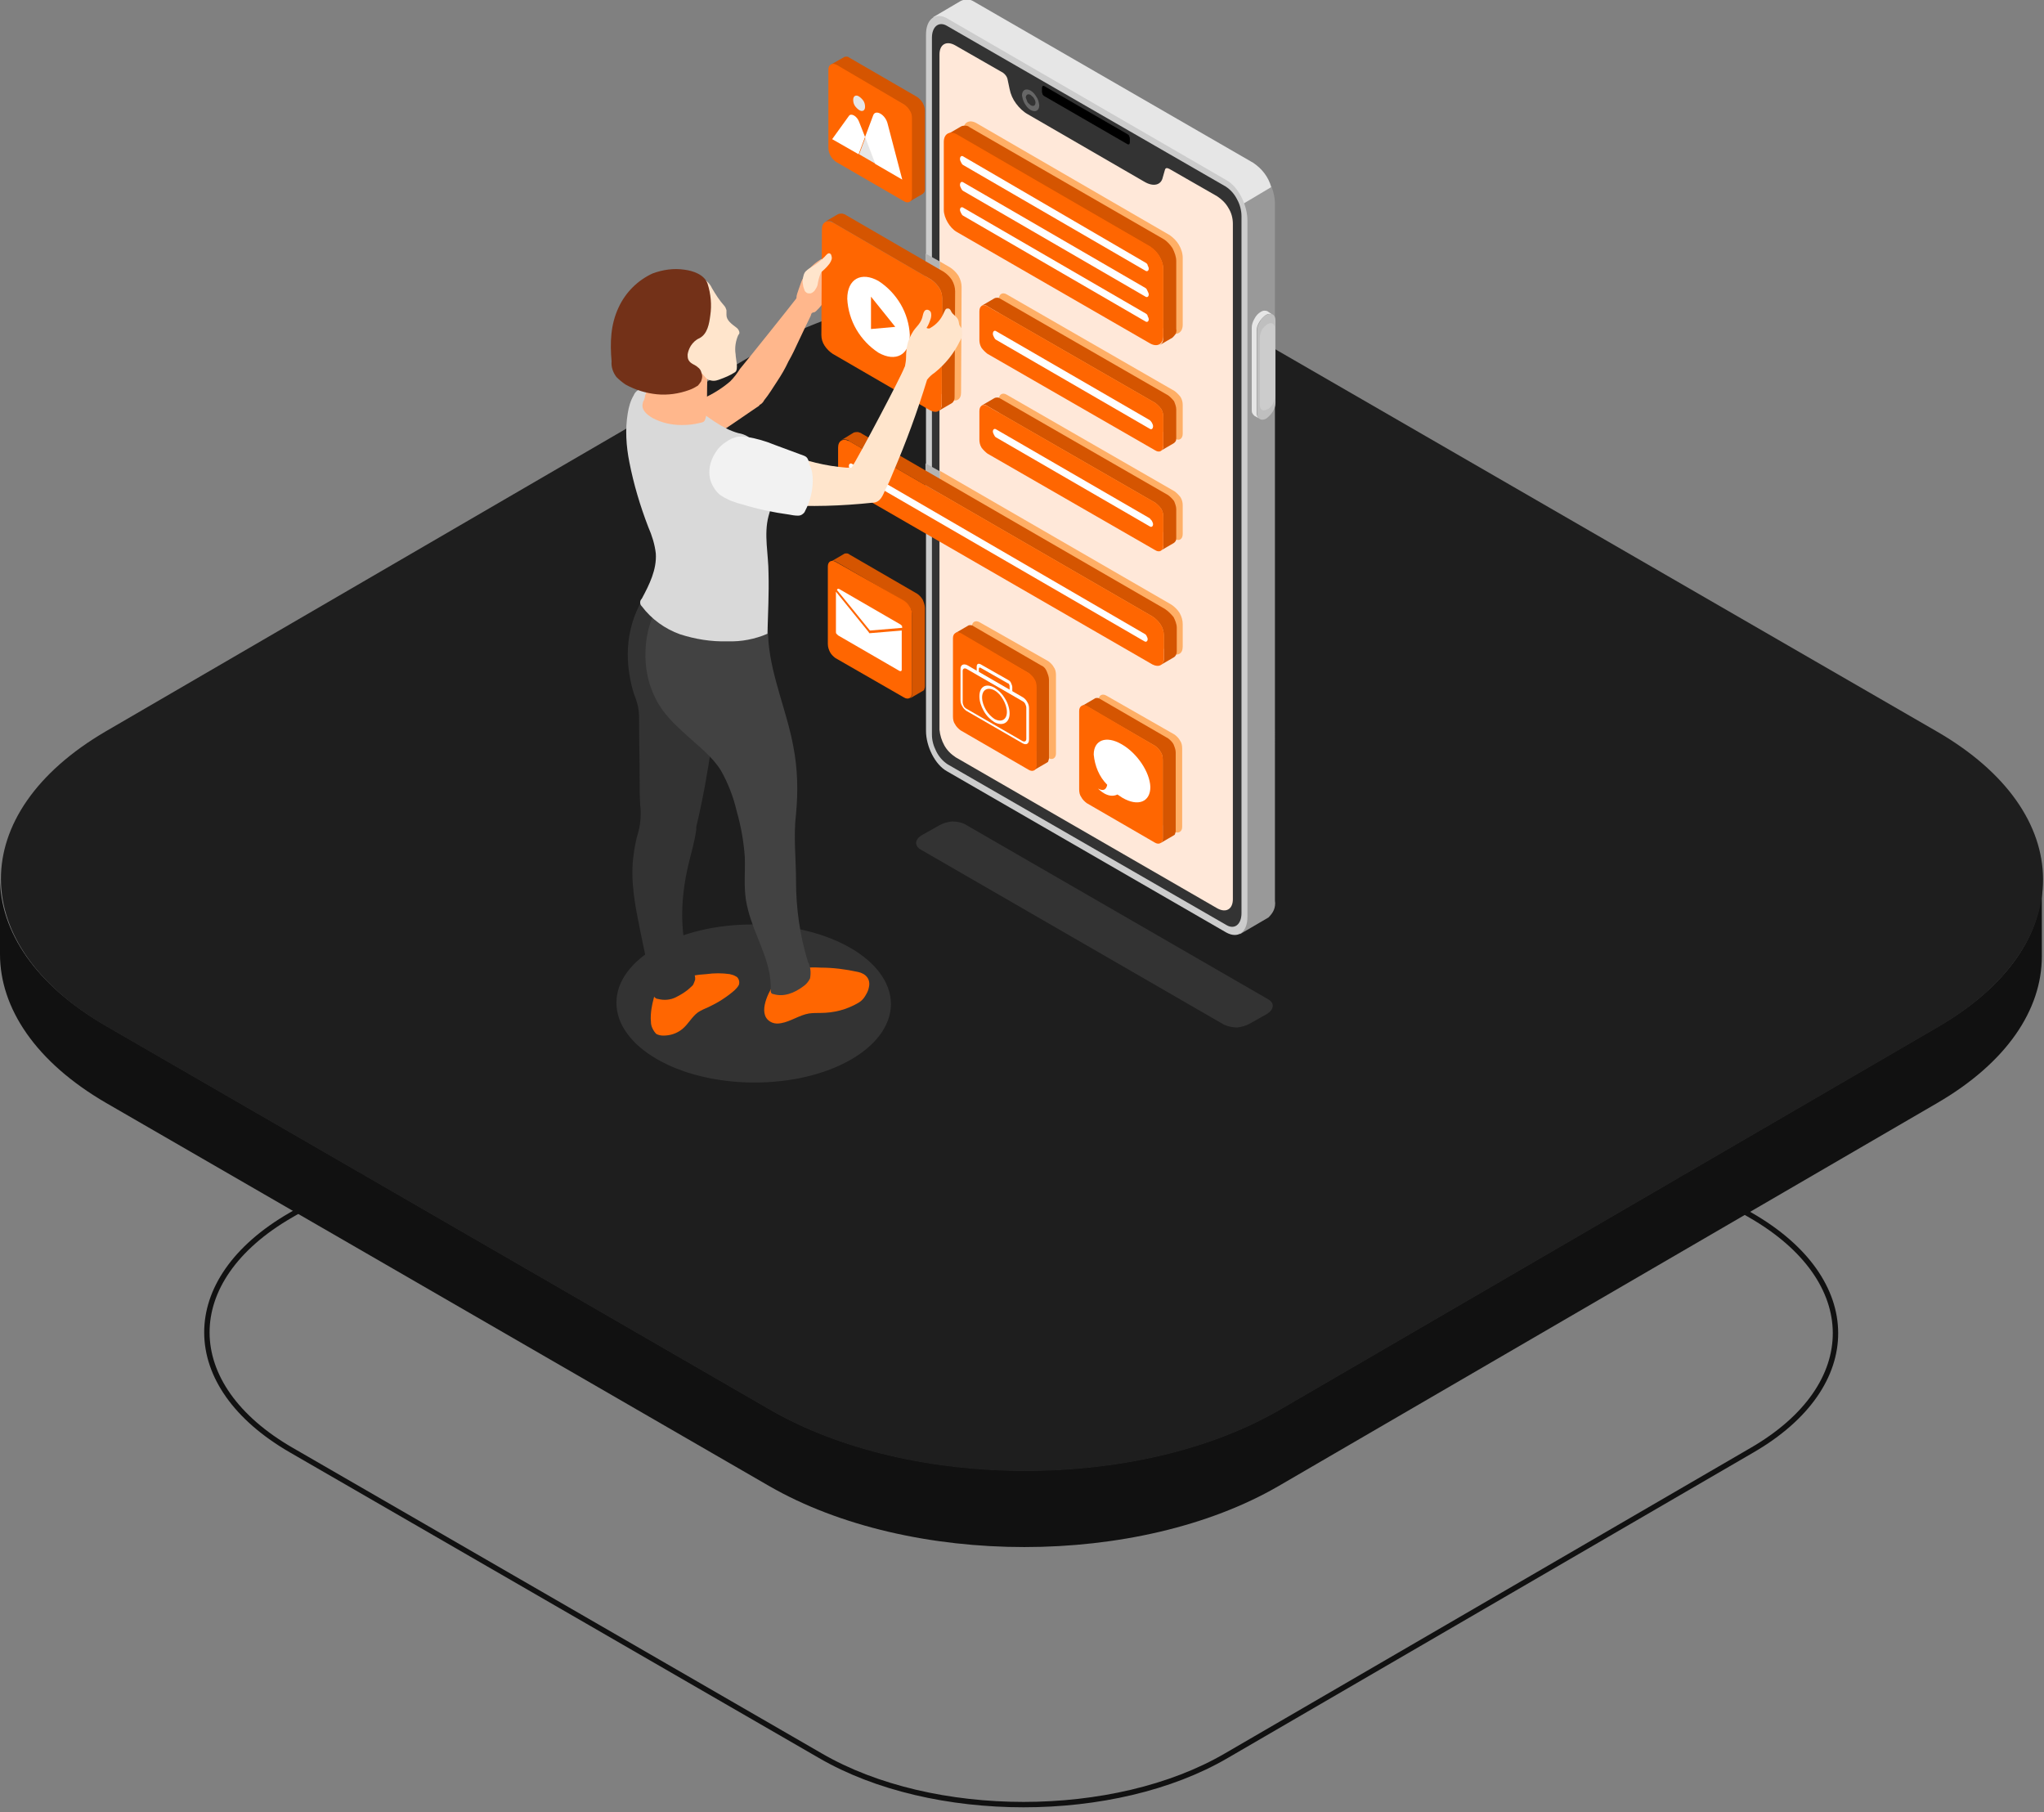 <?xml version="1.0" encoding="utf-8"?>
<!-- Generator: Adobe Illustrator 25.0.0, SVG Export Plug-In . SVG Version: 6.00 Build 0)  -->
<svg version="1.1" id="Layer_1" xmlns="http://www.w3.org/2000/svg" xmlns:xlink="http://www.w3.org/1999/xlink" x="0px" y="0px"
	 viewBox="0 0 379 336" style="enable-background:new 0 0 379 336;" xml:space="preserve">
<rect x="0" y="0" width="379" height="336" fill="#808080" stroke="none"/>
<style type="text/css">
	.st0{clip-path:url(#SVGID_2_);}
	.st1{fill:none;stroke:#111111;stroke-miterlimit:10;}
	.st2{fill:#111111;}
	.st3{fill:#1E1E1E;}
	.st4{opacity:0.1;fill:#F2F2F2;enable-background:new    ;}
	.st5{fill:#999999;}
	.st6{fill:#E6E6E6;}
	.st7{fill:#CCCCCC;}
	.st8{fill:#333333;}
	.st9{fill:#FFE8D9;}
	.st10{fill:#FFAF66;}
	.st11{fill:#B3B3B3;}
	.st12{fill:#666666;}
	.st13{fill:#BFBFBF;}
	.st14{fill:#D55501;}
	.st15{fill:#FF6601;}
	.st16{fill:#FFFFFF;}
	.st17{fill:#FFB78C;}
	.st18{fill:#424242;}
	.st19{fill:#D9D9D9;}
	.st20{fill:#FFE5CC;}
	.st21{fill:#733118;}
	.st22{fill:#F2F2F2;}
</style>
<g>
	<defs>
		<rect id="SVGID_1_" width="378.8" height="335.1"/>
	</defs>
	<clipPath id="SVGID_2_">
		<use xlink:href="#SVGID_1_"  style="overflow:visible;"/>
	</clipPath>
	<g class="st0">
		<path class="st1" d="M324.6,225.3c20.9,12,21,31.6,0.2,43.6l-97.4,56.6c-20.7,12.1-54.5,12.1-75.3,0l-98-56.6
			c-20.9-12-21-31.6-0.2-43.6l97.4-56.6c20.7-12.1,54.5-12.1,75.3,0L324.6,225.3z"/>
		<path class="st2" d="M359.4,190.3l-122.1,71c-26,15.1-68.3,15.1-94.5,0l-122.9-71C6.6,182.7,0,172.7,0,162.8v14.1
			c0,10,6.6,20,19.7,27.6l122.9,71c26.2,15.1,68.5,15.1,94.5,0l122.1-71c12.9-7.5,19.4-17.3,19.4-27.2v-14.1
			C378.8,173,372.3,182.8,359.4,190.3z"/>
		<path class="st3" d="M359.1,135.6c26.2,15.1,26.3,39.6,0.3,54.8l-122.1,71c-26,15.1-68.3,15.1-94.5,0l-122.9-71
			c-26.2-15.1-26.3-39.6-0.3-54.8l122.1-71c26-15.1,68.3-15.1,94.5,0L359.1,135.6z"/>
		<path class="st4" d="M165.2,186.2c0-8.1-11.3-14.7-25.4-14.8c-14-0.1-25.5,6.4-25.5,14.5c0,8.1,11.3,14.7,25.3,14.8
			C153.7,200.8,165.1,194.3,165.2,186.2z"/>
		<path class="st4" d="M227,190l-56.3-32.5c-1.2-0.7-1.1-1.9,0.3-2.7l3.2-1.8c0.7-0.4,1.5-0.6,2.3-0.7c0.8,0,1.6,0.1,2.4,0.5
			l56.3,32.5c1.2,0.7,1,1.9-0.3,2.7l-3.2,1.8c-0.7,0.4-1.5,0.6-2.3,0.7C228.6,190.5,227.7,190.3,227,190z"/>
		<path class="st5" d="M232.5,30.4L180.7,0.5c-0.4-0.3-0.8-0.4-1.2-0.4c-0.4,0-0.9,0.1-1.3,0.3l-5.1,3l6,4.7l1.5-0.4v122.7
			c0,2.9,1.8,6.2,3.9,7.5l45.4,33.2v2.1l5.3-3.1c0.4-0.4,0.8-0.9,1-1.4c0.2-0.5,0.3-1.1,0.2-1.7V37.8
			C236.4,35,234.7,31.6,232.5,30.4z"/>
		<path class="st6" d="M224.6,41.3v-5.8l-5.1,3.8L197.2,30l-16.7-12.1V7.5l-1.5,0.4l-6-4.7l5.1-3c0.4-0.2,0.8-0.3,1.3-0.3
			c0.4,0,0.9,0.2,1.2,0.4l51.8,29.9c1.6,1.1,2.8,2.6,3.3,4.5L224.6,41.3z"/>
		<path class="st7" d="M227.4,172.9l-51.8-29.9c-2.2-1.2-3.9-4.6-3.9-7.5V6.4c0-2.9,1.8-4.2,3.9-3l51.8,30c2.2,1.2,3.9,4.6,3.9,7.5
			v129.1C231.3,172.8,229.6,174.1,227.4,172.9z"/>
		<path class="st8" d="M172.8,136.2V7c0-2.1,1.3-3.1,2.8-2.2l51.7,29.8c0.9,0.6,1.6,1.4,2.1,2.4c0.5,0.9,0.8,2,0.8,3.1v129.2
			c0,2.1-1.3,3.1-2.8,2.2l-51.7-29.8c-0.9-0.6-1.6-1.4-2.1-2.4C173.1,138.3,172.8,137.3,172.8,136.2z"/>
		<path class="st9" d="M228.6,41.5v125.2c0,1.9-1.3,2.6-2.9,1.7l-48.5-28c-0.9-0.6-1.6-1.3-2.1-2.2s-0.8-1.9-0.9-2.9V10.1
			c0-1.9,1.3-2.6,2.9-1.7l8.9,5.1c0.4,0.3,0.7,0.7,0.8,1.1l0.4,1.9c0.2,1,0.6,1.9,1.2,2.7c0.6,0.8,1.3,1.5,2.2,2l21.6,12.5
			c1.7,1,3.1,0.6,3.4-0.8l0.4-1.4c0.1-0.4,0.4-0.4,0.8-0.2l8.9,5.1c0.9,0.6,1.6,1.3,2.1,2.2C228.3,39.4,228.6,40.4,228.6,41.5z"/>
		<path class="st10" d="M217.8,72.5c0.4,0.3,0.8,0.7,1.1,1.1c0.3,0.5,0.4,1,0.4,1.5v5.3c0,1-0.7,1.4-1.5,0.9l-31.1-17.9
			c-0.4-0.3-0.8-0.7-1.1-1.1c-0.3-0.5-0.4-1-0.4-1.5v-5.3c0-1,0.7-1.4,1.5-0.9L217.8,72.5z"/>
		<path class="st10" d="M217.8,91.1c0.4,0.3,0.8,0.7,1.1,1.1c0.3,0.5,0.4,1,0.4,1.5V99c0,1-0.7,1.4-1.5,0.9L186.7,82
			c-0.4-0.3-0.8-0.7-1.1-1.1c-0.3-0.5-0.4-1-0.4-1.5v-5.3c0-1,0.7-1.4,1.5-0.9L217.8,91.1z"/>
		<g>
			<path class="st11" d="M174.3,87.4v9l-2.7-1.5v-9L174.3,87.4z"/>
		</g>
		<path class="st10" d="M219.3,115.7v4.2c0,1.3-0.9,1.8-2.1,1.2l-42.9-24.8v-9l42.9,24.8c0.6,0.4,1.1,0.9,1.5,1.5
			C219.1,114.3,219.3,115,219.3,115.7z"/>
		<path class="st10" d="M194.4,122.6c0.4,0.3,0.8,0.7,1,1.1c0.3,0.4,0.4,0.9,0.4,1.5v14.5c0,0.9-0.7,1.3-1.5,0.8l-12.7-7.3
			c-0.4-0.3-0.8-0.7-1-1.1c-0.3-0.4-0.4-0.9-0.4-1.4v-14.5c0-0.9,0.7-1.3,1.5-0.8L194.4,122.6z"/>
		<path class="st10" d="M217.8,136.2c0.4,0.3,0.8,0.7,1,1.1c0.3,0.4,0.4,0.9,0.4,1.5v14.5c0,0.9-0.7,1.3-1.5,0.9l-12.6-7.3
			c-0.4-0.3-0.8-0.7-1-1.1c-0.3-0.4-0.4-0.9-0.4-1.5v-14.5c0-0.9,0.7-1.3,1.5-0.8L217.8,136.2z"/>
		<path class="st10" d="M216.9,43.6c0.7,0.5,1.3,1.1,1.7,1.8c0.4,0.7,0.7,1.5,0.7,2.4v12.4c0,1.5-1.1,2.1-2.4,1.4L181,40.8
			c-0.7-0.5-1.3-1.1-1.7-1.8c-0.4-0.7-0.7-1.5-0.7-2.4V24.2c0-1.5,1.1-2.1,2.4-1.4L216.9,43.6z"/>
		<g>
			<path class="st11" d="M174.3,48.5v24.4l-2.7-1.5V47L174.3,48.5z"/>
		</g>
		<path class="st10" d="M178.3,53.2l-0.1,19.6c0,1.3-0.9,1.8-2.1,1.2l-1.8-1.1V48.5l1.9,1.1c0.6,0.4,1.1,0.9,1.5,1.5
			C178.1,51.8,178.3,52.5,178.3,53.2z"/>
		<path class="st12" d="M192.7,19.5c0,1-0.7,1.4-1.6,0.9c-0.5-0.3-0.8-0.7-1.1-1.2c-0.3-0.5-0.4-1-0.5-1.5c0-1,0.7-1.4,1.6-0.9
			c0.5,0.3,0.8,0.7,1.1,1.2C192.5,18.4,192.6,18.9,192.7,19.5z"/>
		<path class="st8" d="M192,19c0,0.6-0.4,0.8-0.9,0.5c-0.2-0.2-0.5-0.4-0.6-0.6c-0.1-0.3-0.2-0.5-0.3-0.8c0-0.5,0.4-0.8,0.9-0.5
			c0.2,0.2,0.5,0.4,0.6,0.6C191.9,18.5,192,18.8,192,19z"/>
		<path d="M209,26.7l-15.4-8.9c-0.1-0.1-0.3-0.2-0.3-0.4c-0.1-0.2-0.1-0.3-0.1-0.5v-0.6c0-0.3,0.2-0.5,0.5-0.3l15.4,8.9
			c0.1,0.1,0.3,0.2,0.3,0.4c0.1,0.2,0.1,0.3,0.1,0.5v0.6C209.5,26.7,209.3,26.9,209,26.7z"/>
		<path class="st6" d="M235,57.7c-0.2-0.1-0.4-0.1-0.6-0.1c-0.2,0-0.4,0.1-0.6,0.2c-0.5,0.3-0.9,0.7-1.2,1.3
			c-0.3,0.5-0.5,1.1-0.5,1.6v15.3c0,0.2,0,0.4,0.1,0.6c0.1,0.2,0.2,0.3,0.4,0.5l0.9,0.5c-0.2-0.1-0.3-0.3-0.4-0.5
			c-0.1-0.2-0.1-0.4-0.1-0.6V61.3c0-0.6,0.2-1.1,0.5-1.6c0.3-0.5,0.7-0.9,1.2-1.3c0.2-0.1,0.4-0.2,0.6-0.2c0.2,0,0.4,0,0.6,0.1
			L235,57.7z"/>
		<path class="st13" d="M234.8,58.4c0.9-0.5,1.7-0.1,1.7,1v15.3c0,0.6-0.2,1.1-0.5,1.6c-0.3,0.5-0.7,0.9-1.2,1.3
			c-0.9,0.5-1.7,0.1-1.7-1V61.3c0-0.6,0.2-1.1,0.5-1.6C233.9,59.1,234.3,58.7,234.8,58.4z"/>
		<path class="st7" d="M235,60.1c0.8-0.4,1.4-0.1,1.4,0.8v12.6c0,0.5-0.2,0.9-0.4,1.4c-0.2,0.4-0.6,0.8-1,1
			c-0.8,0.4-1.4,0.1-1.4-0.8V62.5c0-0.5,0.2-0.9,0.4-1.4C234.3,60.7,234.6,60.4,235,60.1z"/>
		<path class="st14" d="M170.1,18l-12.6-7.3c-0.1-0.1-0.3-0.2-0.5-0.2c-0.2,0-0.4,0-0.5,0.1L154,12c0.2-0.1,0.3-0.1,0.5-0.1
			c0.2,0,0.3,0.1,0.5,0.2l12.6,7.3c0.4,0.3,0.8,0.7,1,1.1c0.3,0.4,0.4,0.9,0.4,1.5v14.5c0,0.2,0,0.4-0.1,0.5
			c-0.1,0.2-0.2,0.3-0.3,0.4l2.4-1.4c0.2-0.1,0.3-0.3,0.4-0.4c0.1-0.2,0.1-0.4,0.1-0.6V20.5c0-0.5-0.2-1-0.4-1.4
			C170.8,18.6,170.5,18.3,170.1,18z"/>
		<path class="st15" d="M167.7,19.4c0.4,0.3,0.8,0.7,1,1.1c0.3,0.4,0.4,0.9,0.4,1.5v14.5c0,0.9-0.7,1.3-1.5,0.8L155,30
			c-0.4-0.3-0.8-0.7-1-1.1s-0.4-0.9-0.4-1.5V12.9c0-0.9,0.7-1.3,1.5-0.9L167.7,19.4z"/>
		<path class="st16" d="M160.4,25.4l-1.2,3.2l-4.9-2.8l3.1-4.3c0.4-0.6,1.5,0,1.9,1.1L160.4,25.4z"/>
		<path class="st6" d="M162.4,30.4l-3.1-1.8l1.2-3.2L162.4,30.4z"/>
		<path class="st16" d="M167.3,33.3l-5-2.9l-1.9-5l1.5-4c0.4-1.2,2.3-0.2,2.7,1.6L167.3,33.3z"/>
		<path class="st6" d="M160.4,19.8c0,0.7-0.5,1-1.1,0.6c-0.3-0.2-0.6-0.5-0.8-0.8c-0.2-0.3-0.3-0.7-0.3-1.1c0-0.7,0.5-1,1.1-0.6
			c0.3,0.2,0.6,0.5,0.8,0.8C160.3,19,160.4,19.4,160.4,19.8z"/>
		<path class="st14" d="M216.6,73.3l-31.1-17.9c-0.2-0.1-0.3-0.2-0.5-0.2c-0.2,0-0.4,0-0.6,0.1l-2.4,1.4c0.2-0.1,0.4-0.1,0.6-0.1
			c0.2,0,0.4,0.1,0.5,0.2l31.1,17.9c0.4,0.3,0.8,0.7,1.1,1.1c0.3,0.5,0.4,1,0.4,1.5v5.3c0,0.2,0,0.4-0.1,0.6
			c-0.1,0.2-0.2,0.3-0.4,0.4l2.4-1.4c0.2-0.1,0.3-0.3,0.4-0.4c0.1-0.2,0.1-0.4,0.1-0.6v-5.3c0-0.5-0.2-1-0.4-1.5
			C217.4,74,217,73.6,216.6,73.3z"/>
		<path class="st15" d="M214.2,74.7c0.4,0.3,0.8,0.7,1.1,1.1c0.3,0.5,0.4,1,0.4,1.5v5.3c0,1-0.7,1.4-1.5,0.9l-31.1-17.9
			c-0.4-0.3-0.8-0.7-1.1-1.1c-0.3-0.5-0.4-1-0.4-1.5v-5.3c0-1,0.7-1.4,1.5-0.9L214.2,74.7z"/>
		<path class="st16" d="M213.2,77.9l-28.5-16.5c-0.3-0.2-0.6,0-0.6,0.5c0,0.2,0.1,0.4,0.2,0.6c0.1,0.2,0.2,0.4,0.4,0.5l28.5,16.5
			c0.3,0.2,0.6,0,0.6-0.5c0-0.2-0.1-0.4-0.2-0.6C213.5,78.2,213.3,78,213.2,77.9z"/>
		<path class="st14" d="M216.6,91.8l-31.1-17.9c-0.2-0.1-0.3-0.2-0.5-0.2s-0.4,0-0.6,0.1l-2.4,1.4c0.2-0.1,0.4-0.1,0.6-0.1
			c0.2,0,0.4,0.1,0.5,0.2l31.1,17.9c0.4,0.3,0.8,0.7,1.1,1.1c0.3,0.5,0.4,1,0.4,1.5v5.3c0,0.2,0,0.4-0.1,0.6
			c-0.1,0.2-0.2,0.3-0.4,0.4l2.4-1.4c0.2-0.1,0.3-0.3,0.4-0.4c0.1-0.2,0.1-0.4,0.1-0.6v-5.3c0-0.5-0.2-1-0.4-1.5
			C217.4,92.5,217,92.1,216.6,91.8z"/>
		<path class="st15" d="M214.2,93.2c0.4,0.3,0.8,0.7,1.1,1.1c0.3,0.5,0.4,1,0.4,1.5v5.3c0,1-0.7,1.4-1.5,0.9l-31.1-17.9
			c-0.4-0.3-0.8-0.7-1.1-1.1c-0.3-0.5-0.4-1-0.4-1.5v-5.3c0-1,0.7-1.4,1.5-0.9L214.2,93.2z"/>
		<path class="st16" d="M213.2,96.1l-28.5-16.5c-0.3-0.2-0.6,0-0.6,0.4c0,0.2,0.1,0.4,0.2,0.6c0.1,0.2,0.2,0.4,0.4,0.5l28.5,16.5
			c0.3,0.2,0.6,0,0.6-0.4c0-0.2-0.1-0.4-0.2-0.6C213.5,96.4,213.3,96.3,213.2,96.1z"/>
		<path class="st14" d="M170.1,110.1l-12.6-7.3c-0.1-0.1-0.3-0.2-0.5-0.2c-0.2,0-0.4,0-0.5,0.1l-2.4,1.4c0.2-0.1,0.3-0.1,0.5-0.1
			c0.2,0,0.3,0.1,0.5,0.2l12.6,7.3c0.4,0.3,0.8,0.7,1,1.1c0.3,0.4,0.4,0.9,0.4,1.5v14.5c0,0.2,0,0.4-0.1,0.5
			c-0.1,0.2-0.2,0.3-0.3,0.4l2.4-1.4c0.2-0.1,0.3-0.2,0.3-0.4c0.1-0.2,0.1-0.4,0.1-0.5v-14.5c0-0.5-0.2-1-0.4-1.5
			C170.8,110.7,170.5,110.4,170.1,110.1z"/>
		<path class="st15" d="M167.7,111.4c0.4,0.3,0.8,0.7,1,1.1c0.3,0.4,0.4,0.9,0.4,1.5v14.5c0,0.9-0.7,1.3-1.5,0.8l-12.7-7.3
			c-0.4-0.3-0.8-0.7-1-1.1s-0.4-0.9-0.4-1.5V105c0-0.9,0.7-1.3,1.5-0.8L167.7,111.4z"/>
		<path class="st16" d="M167.3,116.4l-6,0.5l-6.1-7.5c0-0.2,0.2-0.3,0.4-0.2l11.4,6.6c0.1,0.1,0.2,0.2,0.3,0.3
			C167.2,116.1,167.3,116.3,167.3,116.4z"/>
		<path class="st16" d="M161.2,117.4l6-0.5v7.3c0,0.2-0.2,0.3-0.4,0.2l-11.4-6.6c-0.1-0.1-0.2-0.2-0.3-0.3s-0.1-0.2-0.1-0.4v-7.4
			l6,7.4L161.2,117.4z"/>
		<path class="st14" d="M216,112.9l-56.2-32.5c-0.2-0.2-0.5-0.2-0.7-0.3c-0.3,0-0.5,0-0.8,0.1l-2.3,1.4c0.2-0.1,0.5-0.2,0.8-0.1
			c0.3,0,0.5,0.1,0.7,0.3l56.2,32.5c0.6,0.4,1.1,0.9,1.5,1.5c0.4,0.6,0.6,1.3,0.6,2v4.2c0,0.3,0,0.5-0.1,0.7
			c-0.1,0.2-0.3,0.4-0.5,0.6l2.4-1.4c0.2-0.1,0.4-0.3,0.5-0.6c0.1-0.2,0.1-0.5,0.1-0.7v-4.2c0-0.7-0.3-1.4-0.6-2
			C217.1,113.8,216.6,113.3,216,112.9z"/>
		<path class="st15" d="M213.7,114.3c0.6,0.4,1.1,0.9,1.5,1.5c0.4,0.6,0.6,1.3,0.6,2v4.2c0,1.3-0.9,1.8-2.1,1.2l-56.3-32.5
			c-0.6-0.4-1.1-0.9-1.4-1.5c-0.3-0.6-0.5-1.3-0.6-2V83c0-1.3,0.9-1.8,2.1-1.2L213.7,114.3z"/>
		<path class="st16" d="M212.2,117.5L158,86c-0.3-0.2-0.6,0-0.6,0.4c0,0.2,0.1,0.4,0.2,0.6c0.1,0.2,0.2,0.4,0.4,0.5l54.2,31.4
			c0.3,0.2,0.6,0,0.6-0.4c0-0.2-0.1-0.4-0.2-0.6C212.5,117.7,212.4,117.6,212.2,117.5z"/>
		<path class="st14" d="M193.1,123.4l-12.6-7.3c-0.1-0.1-0.3-0.2-0.5-0.2c-0.2,0-0.4,0-0.5,0.1l-2.4,1.4c0.2-0.1,0.4-0.1,0.5-0.1
			c0.2,0,0.4,0.1,0.5,0.2l12.6,7.3c0.4,0.3,0.8,0.7,1,1.1c0.3,0.4,0.4,0.9,0.4,1.5v14.5c0,0.2,0,0.4-0.1,0.5
			c-0.1,0.2-0.2,0.3-0.3,0.4l2.4-1.4c0.2-0.1,0.3-0.2,0.3-0.4c0.1-0.2,0.1-0.3,0.1-0.5v-14.5c0-0.5-0.2-1-0.4-1.5
			C193.9,124,193.6,123.6,193.1,123.4z"/>
		<path class="st15" d="M190.8,124.8c0.4,0.3,0.8,0.7,1,1.1c0.3,0.4,0.4,0.9,0.4,1.5v14.5c0,0.9-0.7,1.3-1.5,0.8l-12.6-7.3
			c-0.4-0.3-0.8-0.7-1-1.1c-0.3-0.4-0.4-0.9-0.4-1.5v-14.5c0-0.9,0.7-1.3,1.5-0.9L190.8,124.8z"/>
		<path class="st16" d="M189.6,137.8l-10.4-6c-0.3-0.2-0.6-0.5-0.8-0.9c-0.2-0.3-0.3-0.7-0.3-1.1v-5.8c0-0.7,0.5-1,1.2-0.7l10.4,6
			c0.3,0.2,0.6,0.5,0.8,0.9c0.2,0.3,0.3,0.7,0.3,1.1v5.8C190.8,137.9,190.3,138.2,189.6,137.8z M179.2,124c-0.4-0.2-0.7,0-0.7,0.4
			v5.8c0,0.2,0.1,0.5,0.2,0.7c0.1,0.2,0.3,0.4,0.5,0.5l10.4,6c0.4,0.2,0.7,0,0.7-0.4v-5.8c0-0.2-0.1-0.5-0.2-0.7
			c-0.1-0.2-0.3-0.4-0.5-0.5L179.2,124z"/>
		<path class="st16" d="M184.4,133.9c-0.8-0.5-1.5-1.2-2-2.1s-0.8-1.8-0.8-2.7c0-1.8,1.2-2.5,2.8-1.6c0.8,0.5,1.5,1.2,2,2.1
			c0.5,0.8,0.8,1.8,0.8,2.7C187.2,134,185.9,134.7,184.4,133.9z M184.4,128c-1.3-0.7-2.3-0.1-2.3,1.3c0,0.8,0.3,1.6,0.7,2.3
			c0.4,0.7,1,1.3,1.6,1.7c1.3,0.7,2.3,0.1,2.3-1.3c0-0.8-0.3-1.6-0.7-2.3C185.6,129,185.1,128.4,184.4,128L184.4,128z"/>
		<path class="st16" d="M187.7,128.8l-6.6-3.8v-1.4c0-0.5,0.3-0.7,0.8-0.4l5.1,2.9c0.2,0.1,0.4,0.3,0.5,0.6c0.1,0.2,0.2,0.5,0.2,0.7
			V128.8z M181.6,124.7l5.6,3.3v-0.8c0-0.1,0-0.2-0.1-0.3c0-0.1-0.1-0.2-0.2-0.2l-5.1-2.9c-0.1-0.1-0.3,0-0.3,0.2V124.7z"/>
		<path class="st14" d="M216.6,136.9l-12.6-7.3c-0.2-0.1-0.3-0.2-0.5-0.2c-0.2,0-0.4,0-0.5,0.1l-2.4,1.4c0.2-0.1,0.3-0.1,0.5-0.1
			c0.2,0,0.3,0.1,0.5,0.2l12.6,7.3c0.4,0.3,0.8,0.7,1,1.1c0.3,0.4,0.4,0.9,0.4,1.5v14.5c0,0.2,0,0.4-0.1,0.5
			c-0.1,0.2-0.2,0.3-0.3,0.4l2.4-1.4c0.2-0.1,0.3-0.2,0.3-0.4c0.1-0.2,0.1-0.4,0.1-0.5v-14.5c0-0.5-0.2-1-0.4-1.5
			C217.4,137.6,217,137.2,216.6,136.9z"/>
		<path class="st15" d="M214.2,138.3c0.4,0.3,0.8,0.7,1,1.1c0.3,0.4,0.4,0.9,0.4,1.5v14.5c0,0.9-0.7,1.3-1.5,0.8l-12.6-7.3
			c-0.4-0.3-0.8-0.7-1-1.1c-0.3-0.4-0.4-0.9-0.4-1.5v-14.5c0-0.9,0.7-1.3,1.5-0.9L214.2,138.3z"/>
		<path class="st16" d="M208,138c-2.9-1.7-5.2-0.8-5.2,1.9c0.2,2.1,1,4.1,2.5,5.6c-0.1,0.5-0.4,1.4-1.7,0.7c0,0,1.8,2,3.6,1.1
			c0.3,0.2,0.6,0.4,0.9,0.6c2.9,1.7,5.2,0.8,5.2-2C213.2,143.1,210.8,139.6,208,138z"/>
		<path class="st14" d="M215.7,44.3l-35.9-20.7c-0.2-0.2-0.5-0.3-0.8-0.3c-0.3,0-0.6,0-0.9,0.2l-2.4,1.4c0.3-0.1,0.6-0.2,0.9-0.1
			c0.3,0,0.6,0.1,0.8,0.3l35.9,20.7c0.7,0.5,1.3,1.1,1.7,1.8c0.4,0.7,0.7,1.5,0.7,2.4v12.4c0,0.3,0,0.6-0.1,0.9
			c-0.1,0.3-0.3,0.5-0.6,0.7l2.4-1.4c0.2-0.2,0.4-0.4,0.6-0.7c0.1-0.3,0.2-0.6,0.1-0.9V48.4c0-0.8-0.3-1.6-0.7-2.4
			C217,45.4,216.4,44.7,215.7,44.3z"/>
		<path class="st15" d="M213.3,45.7c0.7,0.5,1.3,1.1,1.7,1.8c0.4,0.7,0.7,1.5,0.7,2.4v12.4c0,1.5-1.1,2.1-2.4,1.4l-35.9-20.7
			c-0.7-0.4-1.3-1.1-1.7-1.8c-0.4-0.7-0.7-1.5-0.7-2.3V26.3c0-1.5,1.1-2.1,2.4-1.4L213.3,45.7z"/>
		<path class="st16" d="M212.4,48.7L178.6,29c-0.3-0.2-0.6,0-0.6,0.5c0,0.2,0.1,0.4,0.2,0.6c0.1,0.2,0.2,0.4,0.4,0.5l33.8,19.6
			c0.3,0.2,0.6,0,0.6-0.4c0-0.2-0.1-0.4-0.2-0.6C212.8,49,212.6,48.8,212.4,48.7z"/>
		<path class="st16" d="M212.4,53.4l-33.8-19.6c-0.3-0.2-0.6,0-0.6,0.5c0,0.2,0.1,0.4,0.2,0.6c0.1,0.2,0.2,0.4,0.4,0.5l33.8,19.6
			c0.3,0.2,0.6,0,0.6-0.4c0-0.2-0.1-0.4-0.2-0.6S212.6,53.5,212.4,53.4z"/>
		<path class="st16" d="M212.4,58.1l-33.8-19.6c-0.3-0.2-0.6,0-0.6,0.4c0,0.2,0.1,0.4,0.2,0.6c0.1,0.2,0.2,0.4,0.4,0.5l33.8,19.6
			c0.3,0.2,0.6,0,0.6-0.4c0-0.2-0.1-0.4-0.2-0.6C212.8,58.4,212.6,58.2,212.4,58.1z"/>
		<path class="st17" d="M157.7,49.1c0-0.1-0.1-0.2-0.1-0.3c0-0.1,0-0.2,0-0.4c0-0.1,0-0.3-0.1-0.4c-0.1-0.1-0.1-0.2-0.3-0.3
			c-0.1-0.1-0.2-0.1-0.3-0.2c-0.1-0.1-0.1-0.2-0.2-0.2c-0.2-0.2-0.4-0.3-0.6-0.4c-0.2-0.1-0.5-0.1-0.7,0c-1,0.1-2,0.5-2.9,1
			c-1.2,0.7-2.3,1.6-3.1,2.8c-0.3,0.5-0.6,1-0.8,1.5c-0.2,0.5-0.3,0.9-0.5,1.4c-0.1,0.3-0.2,0.6-0.3,0.9c0,0.1-0.1,0.3-0.1,0.5
			c0,0.1,0,0.3-0.1,0.4c-0.1,0.2-9.7,12.2-10.4,13c-0.5,0.8-1.1,1.6-1.8,2.3c-1.5,1.3-3.3,2.4-5.1,3.2c-1.4,0.7-4,1.3-3.4,3.5
			c0.3,0.6,0.7,1.2,1.2,1.6c0.8,0.8,1.4,1.8,1.9,2.9c0,0.1,0.1,0.1,0.1,0.2c0,0,0.1,0,0.1,0s0.1,0,0.1,0c2.5-1.3,9.4-6.2,10.5-6.9
			c0,0,0-0.1,0-0.1c0.4-0.2,0.7-0.5,0.9-0.9c0.9-1.1,1.6-2.3,2.4-3.5c0.8-1.2,1.5-2.4,2.1-3.7c0.7-1.2,1.3-2.5,1.9-3.8
			c0.6-1.3,2.1-4.4,2.2-4.6s0.1-0.5,0.3-0.6c0.2-0.1,0.3-0.1,0.4-0.1c0.2-0.1,0.3-0.2,0.4-0.3c1.4-1.3,2.2-3.1,3.3-4.7
			c0.2-0.3,0.4-0.5,0.7-0.8c0.5-0.4,1.2-0.6,1.5-1.2c0.1-0.2,0.2-0.5,0.3-0.7C157.7,49.8,157.7,49.4,157.7,49.1z"/>
		<path class="st15" d="M120.7,189.5c0,0.4,0.1,0.8,0.3,1.2c0.2,0.4,0.4,0.7,0.7,1c0.4,0.2,0.8,0.3,1.3,0.3c1.3,0,2.5-0.4,3.5-1.2
			c1.1-0.9,1.8-2.3,2.9-3.1c0.6-0.4,1.3-0.7,2-1c1.7-0.8,3.3-1.8,4.8-3.1c0.3-0.3,0.6-0.6,0.8-1c0.1-0.3,0.1-0.6,0-0.9
			c-0.1-0.3-0.3-0.6-0.6-0.7c-0.3-0.2-0.7-0.3-1.1-0.4c-1.4-0.2-2.9-0.2-4.3,0c-1.8,0.1-3.6,0.4-5.4,1c-0.7,0.3-1.5,0.6-2.1,1.1
			c-0.2,0.2-0.6,0.6-0.9,0.7c-0.3,0-0.5-0.1-0.8-0.3c-0.4,1.3-0.8,2.6-1,3.9C120.7,187.7,120.6,188.6,120.7,189.5z"/>
		<path class="st8" d="M133.9,122.1c-0.1-0.5-0.3-1-0.6-1.4c-1.6-3-2.3-6.3-3.4-9.5c-0.5-1.5-1.2-3-2.1-4.4c-0.5-0.8-2-3-3.2-2.5
			c-0.2,0.1-0.3,0.2-0.5,0.3c-2.3,2.2-4.2,4.9-5.6,7.7c-1.4,2.8-2.1,5.9-2.1,9c0,2.4,0.4,4.9,1.1,7.2c0.3,0.8,0.6,1.6,0.8,2.5
			c0.2,0.9,0.2,1.8,0.2,2.7c0,3.5,0.1,7.1,0.1,10.6c0,1.6,0,3.2,0.1,4.9c0.2,1.6,0.1,3.3-0.3,4.9c-0.5,1.6-0.8,3.3-1,5
			c-0.5,4.5,0.4,9,1.3,13.4c0.8,4,1.7,8,2.5,11.9c0,0.2,0.1,0.5,0.3,0.6c0.1,0.1,0.3,0.2,0.5,0.2c1.1,0.3,2.3,0.2,3.3-0.3
			c1-0.5,2-1.1,2.8-1.9c0.2-0.2,0.4-0.3,0.5-0.6c0.1-0.2,0.2-0.5,0.3-0.8c0-0.3,0-0.5-0.1-0.8c-0.1-0.3-0.2-0.5-0.4-0.7
			c-2.5-6.2-2.3-13.2-0.8-19.6c0.5-2.2,1.2-4.4,1.5-6.7c0-0.2,0-0.3,0-0.5c2.4-10,3.6-20.2,4.7-30.4
			C133.9,122.7,133.9,122.4,133.9,122.1z"/>
		<path class="st15" d="M152.2,179.4c-1.4-0.1-2.9,0-4.3,0.1c-1.1,0.1-2.2,0.5-3.1,1.3c-0.5,0.5-1,1.1-1.4,1.8
			c-1.1,1.7-3.1,5.8-0.2,7c0.5,0.2,1.1,0.2,1.6,0.1c1.8-0.3,3.4-1.5,5.2-1.8c0.7-0.1,1.4-0.1,2.1-0.1c2.5,0,4.9-0.6,7.1-1.9
			c0.5-0.3,0.9-0.7,1.2-1.2c0.3-0.5,0.6-1,0.7-1.6c0.4-1.6-0.6-2.6-2-2.9C156.8,179.7,154.5,179.4,152.2,179.4z"/>
		<path class="st18" d="M149.8,178.3c-1.5-4.9-2.2-9.9-2.2-15c0-4.1-0.5-8.3,0-12.4c0.4-4.2,0.3-8.4-0.5-12.5
			c-1.2-6.5-4-12.7-4.6-19.3c-0.2-2.5-0.1-5-0.5-7.4c-3,1.5-6.4,1.9-9.6,1.2c-1.7-0.5-3.3-1-4.9-1.7c-0.7-0.3-1.4-0.3-2.1-0.6
			c-0.6-0.2-1.1-0.6-1.5-1c-2.3,2.7-3.7,6-4.1,9.5c-0.4,3.5,0.1,7.1,1.7,10.3c1.4,2.9,3.6,4.9,5.9,7s4.7,3.9,6.3,6.5
			c1.3,2.3,2.3,4.9,2.9,7.5c0.8,2.8,1.3,5.6,1.5,8.5c0.1,2.7-0.2,5.2,0.2,7.9c0.2,1.2,0.5,2.4,0.9,3.6c1.4,4.3,3.9,8.5,3.7,13.1
			c0,0.2,0,0.4,0.1,0.6c0.1,0.1,0.2,0.2,0.4,0.2c1.9,0.6,3.9-0.2,5.5-1.4c0.6-0.4,1-0.9,1.3-1.5
			C150.4,180.3,150.3,179.2,149.8,178.3z"/>
		<path class="st19" d="M116.4,76.6c-0.5,3-0.3,6.1,0.3,9.1c0.8,4.1,2,8.1,3.5,12c0.7,1.6,1.2,3.2,1.4,4.9c0.2,3-1.2,5.8-2.6,8.4
			c-0.2,0.2-0.3,0.4-0.3,0.7c0,0.3,0.1,0.5,0.3,0.7c1.8,2.4,4.3,4.2,7.1,5.2c2.8,0.9,5.8,1.4,8.8,1.3c2.5,0.1,5.1-0.4,7.4-1.4
			c0.1-3.7,0.3-7.4,0.2-11.2c0-3.5-0.9-7.2,0-10.6c0.3-1.2,0.8-2.4,1.1-3.7c0.3-1.3,0.5-2.7,0.4-4.1c0-0.6-0.1-1.1-0.3-1.6
			c-0.2-0.5-0.6-0.9-1-1.3c-0.3-0.2-0.6-0.3-0.9-0.4c-1.5-0.8-1.8-2.8-3.2-3.7c-0.5-0.3-1.1-0.5-1.7-0.6c-6.2-1.7-10.8-9.2-17.7-8.2
			c-0.4,0-0.7,0.1-1,0.3c-0.3,0.2-0.6,0.6-0.7,0.9C116.9,74.3,116.6,75.4,116.4,76.6z"/>
		<path class="st17" d="M119.4,74.2c-0.1,0.2-0.2,0.3-0.2,0.5c-0.4,1.3,0.8,2.2,1.8,2.8c1.7,0.9,3.5,1.3,5.4,1.3
			c1.1,0,2.3-0.1,3.4-0.4c0.4-0.1,0.7-0.1,0.9-0.5c0.2-0.5,0.3-1,0.3-1.5c0.1-1.1,0.1-2.3,0.1-3.4c0-1.8,0.1-3.5,0.1-5.3
			c0-0.7-1-0.5-1.6-0.6c-0.8-0.1-1.6-0.2-2.4-0.4c-1.6-0.3-3.1-0.8-4.6-1.4c-0.4-0.3-0.9-0.5-1.4-0.7c-0.5,0-0.5,0.7-0.6,1.1
			c-0.1,1.2-0.2,2.4-0.2,3.6c0,1.4-0.3,2.8-0.8,4.1C119.6,73.7,119.5,73.9,119.4,74.2z"/>
		<path class="st20" d="M134.3,56.7c0.2,0.2,0.3,0.5,0.4,0.8c0,0.3,0,0.6,0,0.9c0,1,1,1.7,1.8,2.3c0.3,0.2,0.6,0.6,0.6,1
			c0,0.2-0.1,0.3-0.2,0.4c-0.5,1.1-0.7,2.4-0.5,3.6c0,0.8,0.6,2.8-0.1,3.3c-0.9,0.6-1.9,1-3,1.4c-0.3,0.1-0.6,0.2-1,0.2
			c-0.3,0-0.7-0.1-1-0.2c-0.5-0.3-0.8-0.9-1.3-1.3c-0.5-0.4-1.3,0.2-1.9,0.4c-2.3,0.7-4.8,0.7-7-0.2c-0.9-0.3-1.8-0.9-2.6-1.5
			c-0.8-0.8-1.5-1.7-2-2.7c-0.8-1.3-1.4-2.7-1.6-4.2c-0.1-1.6,0.2-3.2,1-4.6c0.7-1.3,1.7-2.4,3-3.3c2.3-1.7,5.3-2.1,8.1-2.1
			c1,0,1.9,0.1,2.8,0.5c1,0.4,1.8,1.1,2.2,2C132.7,54.6,133.4,55.7,134.3,56.7z"/>
		<path class="st21" d="M128.1,64.1c0.4-0.6,0.9-1.1,1.6-1.4c1.5-0.8,1.8-2.7,2-4.2c0.3-2,0.1-4-0.5-5.9c-0.6-1.7-2.7-2.4-4.3-2.6
			c-2-0.3-4,0-5.9,0.7c-2.8,1.3-5,3.5-6.3,6.3c-1.5,3.2-1.6,6.5-1.3,10c-0.1,1.1,0.3,2.1,0.9,2.9c0.5,0.5,1.1,1,1.7,1.4
			c1.8,1,3.8,1.6,5.8,1.8c2,0.2,4.1-0.1,6-0.8c0.6-0.2,1.1-0.5,1.6-0.8c0.2-0.2,0.4-0.5,0.6-0.8c0.1-0.3,0.2-0.6,0.2-0.9
			c0-0.3-0.1-0.6-0.2-0.9c-0.1-0.3-0.3-0.6-0.6-0.8c-0.5-0.5-1.3-0.6-1.7-1.3c-0.2-0.3-0.2-0.7-0.2-1.1
			C127.6,65.1,127.8,64.6,128.1,64.1z"/>
		<path class="st14" d="M175,50.4l-18.1-10.5c-0.2-0.2-0.5-0.2-0.7-0.3c-0.3,0-0.5,0-0.8,0.1l-2.4,1.4c0.2-0.1,0.5-0.1,0.8-0.1
			c0.3,0,0.5,0.1,0.7,0.3l18.1,10.5c0.6,0.4,1.1,0.9,1.5,1.5c0.4,0.6,0.6,1.3,0.6,2l-0.1,19.6c0,0.3,0,0.5-0.1,0.7
			c-0.1,0.2-0.3,0.4-0.5,0.6l2.4-1.4c0.2-0.1,0.4-0.3,0.5-0.6c0.1-0.2,0.1-0.5,0.1-0.7l0.1-19.5c0-0.7-0.2-1.4-0.6-2.1
			C176.1,51.3,175.6,50.8,175,50.4z"/>
		<path class="st15" d="M172.6,51.8c0.6,0.4,1.1,0.9,1.5,1.5c0.4,0.6,0.6,1.3,0.6,2l-0.1,19.6c0,1.3-0.9,1.8-2.1,1.2l-18.1-10.5
			c-0.6-0.4-1.1-0.9-1.5-1.5c-0.4-0.6-0.6-1.3-0.6-2l0.1-19.6c0-1.3,0.9-1.8,2.1-1.2L172.6,51.8z"/>
		<path class="st16" d="M162.9,52.1c-3.2-1.8-5.8-0.4-5.8,3.3c0.1,2,0.7,4,1.7,5.7c1,1.7,2.4,3.2,4.1,4.3c3.2,1.8,5.8,0.4,5.8-3.3
			c-0.1-2-0.7-4-1.7-5.7C166,54.7,164.6,53.2,162.9,52.1z M161.5,61v-6l4.5,5.6L161.5,61z"/>
		<path class="st20" d="M144.6,93.6c5.7,0.4,11.5,0.2,17.2-0.4h0.1c1.4-0.1,1.8-1.4,2.3-2.5c0.6-1.1,1-2.1,1.4-3.1
			c2.4-5.6,4.5-11.3,6.3-17.2c0.4-0.5,0.8-0.9,1.4-1.3c2-1.6,3.6-3.6,4.7-5.9c0.2-0.3,0.4-0.7,0.4-1.1c0-0.4,0-0.8-0.1-1.2
			c-0.1-0.2-0.3-0.4-0.4-0.6c-0.1-0.3-0.1-0.6-0.2-0.9c-0.2-0.7-1-1-1.3-1.6c-0.1-0.2-0.2-0.5-0.5-0.6c-0.1,0-0.2,0-0.3,0
			c-0.1,0-0.2,0.1-0.3,0.2c-0.1,0.2-0.2,0.4-0.3,0.6c-0.5,1.2-1.4,2.2-2.5,2.8c-0.1,0.1-0.2,0.1-0.3,0.1c-0.1,0-0.2,0-0.4-0.1
			c0.4-0.6,0.6-1.2,0.8-1.8c0.1-0.4,0.1-0.8,0-1.1c-0.1-0.2-0.2-0.3-0.4-0.4c-0.2-0.1-0.4-0.1-0.6,0c-0.3,0.2-0.4,0.6-0.5,1
			c-0.1,0.6-0.4,1.2-0.8,1.7c-0.4,0.5-0.9,1-1.2,1.6c-0.3,0.5-0.5,1-0.7,1.5c-0.3,1-0.4,2-0.4,3c0,0.5-0.1,1.1-0.2,1.6l-0.1,0.2
			c-0.6,1.7-8.6,16.8-9.8,18.6c-0.3,0-0.7,0-1,0c-3.8-0.3-7.5-1.2-11.1-2.7c-1.7-0.9-3.5-1.7-5.3-2.4c-0.9-0.3-1.9-0.4-2.8-0.3
			c-1,0.1-1.9,0.4-2.7,0.9c-1.2,1-2,2.3-2.2,3.9c-1.2,5.7,6,7.1,10.1,7.6C143.6,93.5,144.1,93.6,144.6,93.6z"/>
		<path class="st22" d="M150.7,89.1c0,1.9-0.5,3.9-1.4,5.6c-0.1,0.3-0.3,0.5-0.6,0.7c-0.3,0.2-0.6,0.2-0.8,0.2
			c-0.5,0-1.1-0.1-1.6-0.2c-2.9-0.4-5.8-1-8.7-1.9c-1.3-0.3-2.6-0.8-3.7-1.5c-0.7-0.4-1.2-1-1.6-1.7c-0.7-1.1-0.9-2.4-0.7-3.7
			c0.2-1.2,0.7-2.2,1.4-3.2c0.7-0.9,1.7-1.6,2.7-2.1c0.3-0.1,0.6-0.2,0.9-0.3c0.6-0.1,1.3-0.1,1.9,0c1.8,0.3,3.5,0.8,5.2,1.5l5.4,2
			c0.8,0.3,0.8,1,1,1.7C150.6,87.1,150.7,88.1,150.7,89.1z"/>
		<path class="st20" d="M150.8,49.3c-0.5,0.3-1,0.6-1.4,1c-0.3,0.3-0.4,0.7-0.5,1.2c-0.1,0.4-0.1,0.9,0,1.3c0,0.4,0.2,0.7,0.3,1.1
			c0.1,0.2,0.3,0.3,0.4,0.4c0.2,0.1,0.4,0.1,0.6,0.1c0.2,0,0.3-0.1,0.5-0.2c0.1-0.1,0.3-0.2,0.4-0.4c0.2-0.3,0.4-0.6,0.5-1
			c0.1-0.7,0.3-1.5,0.6-2.2c0.2-0.3,0.5-0.5,0.7-0.7c0.3-0.3,0.6-0.6,0.9-1c0.2-0.3,0.3-0.5,0.4-0.8c0.1-0.3,0-0.6-0.1-0.9
			c-0.5-0.7-1,0.3-1.4,0.6C152.1,48.4,151.5,48.9,150.8,49.3z"/>
	</g>
</g>
</svg>
